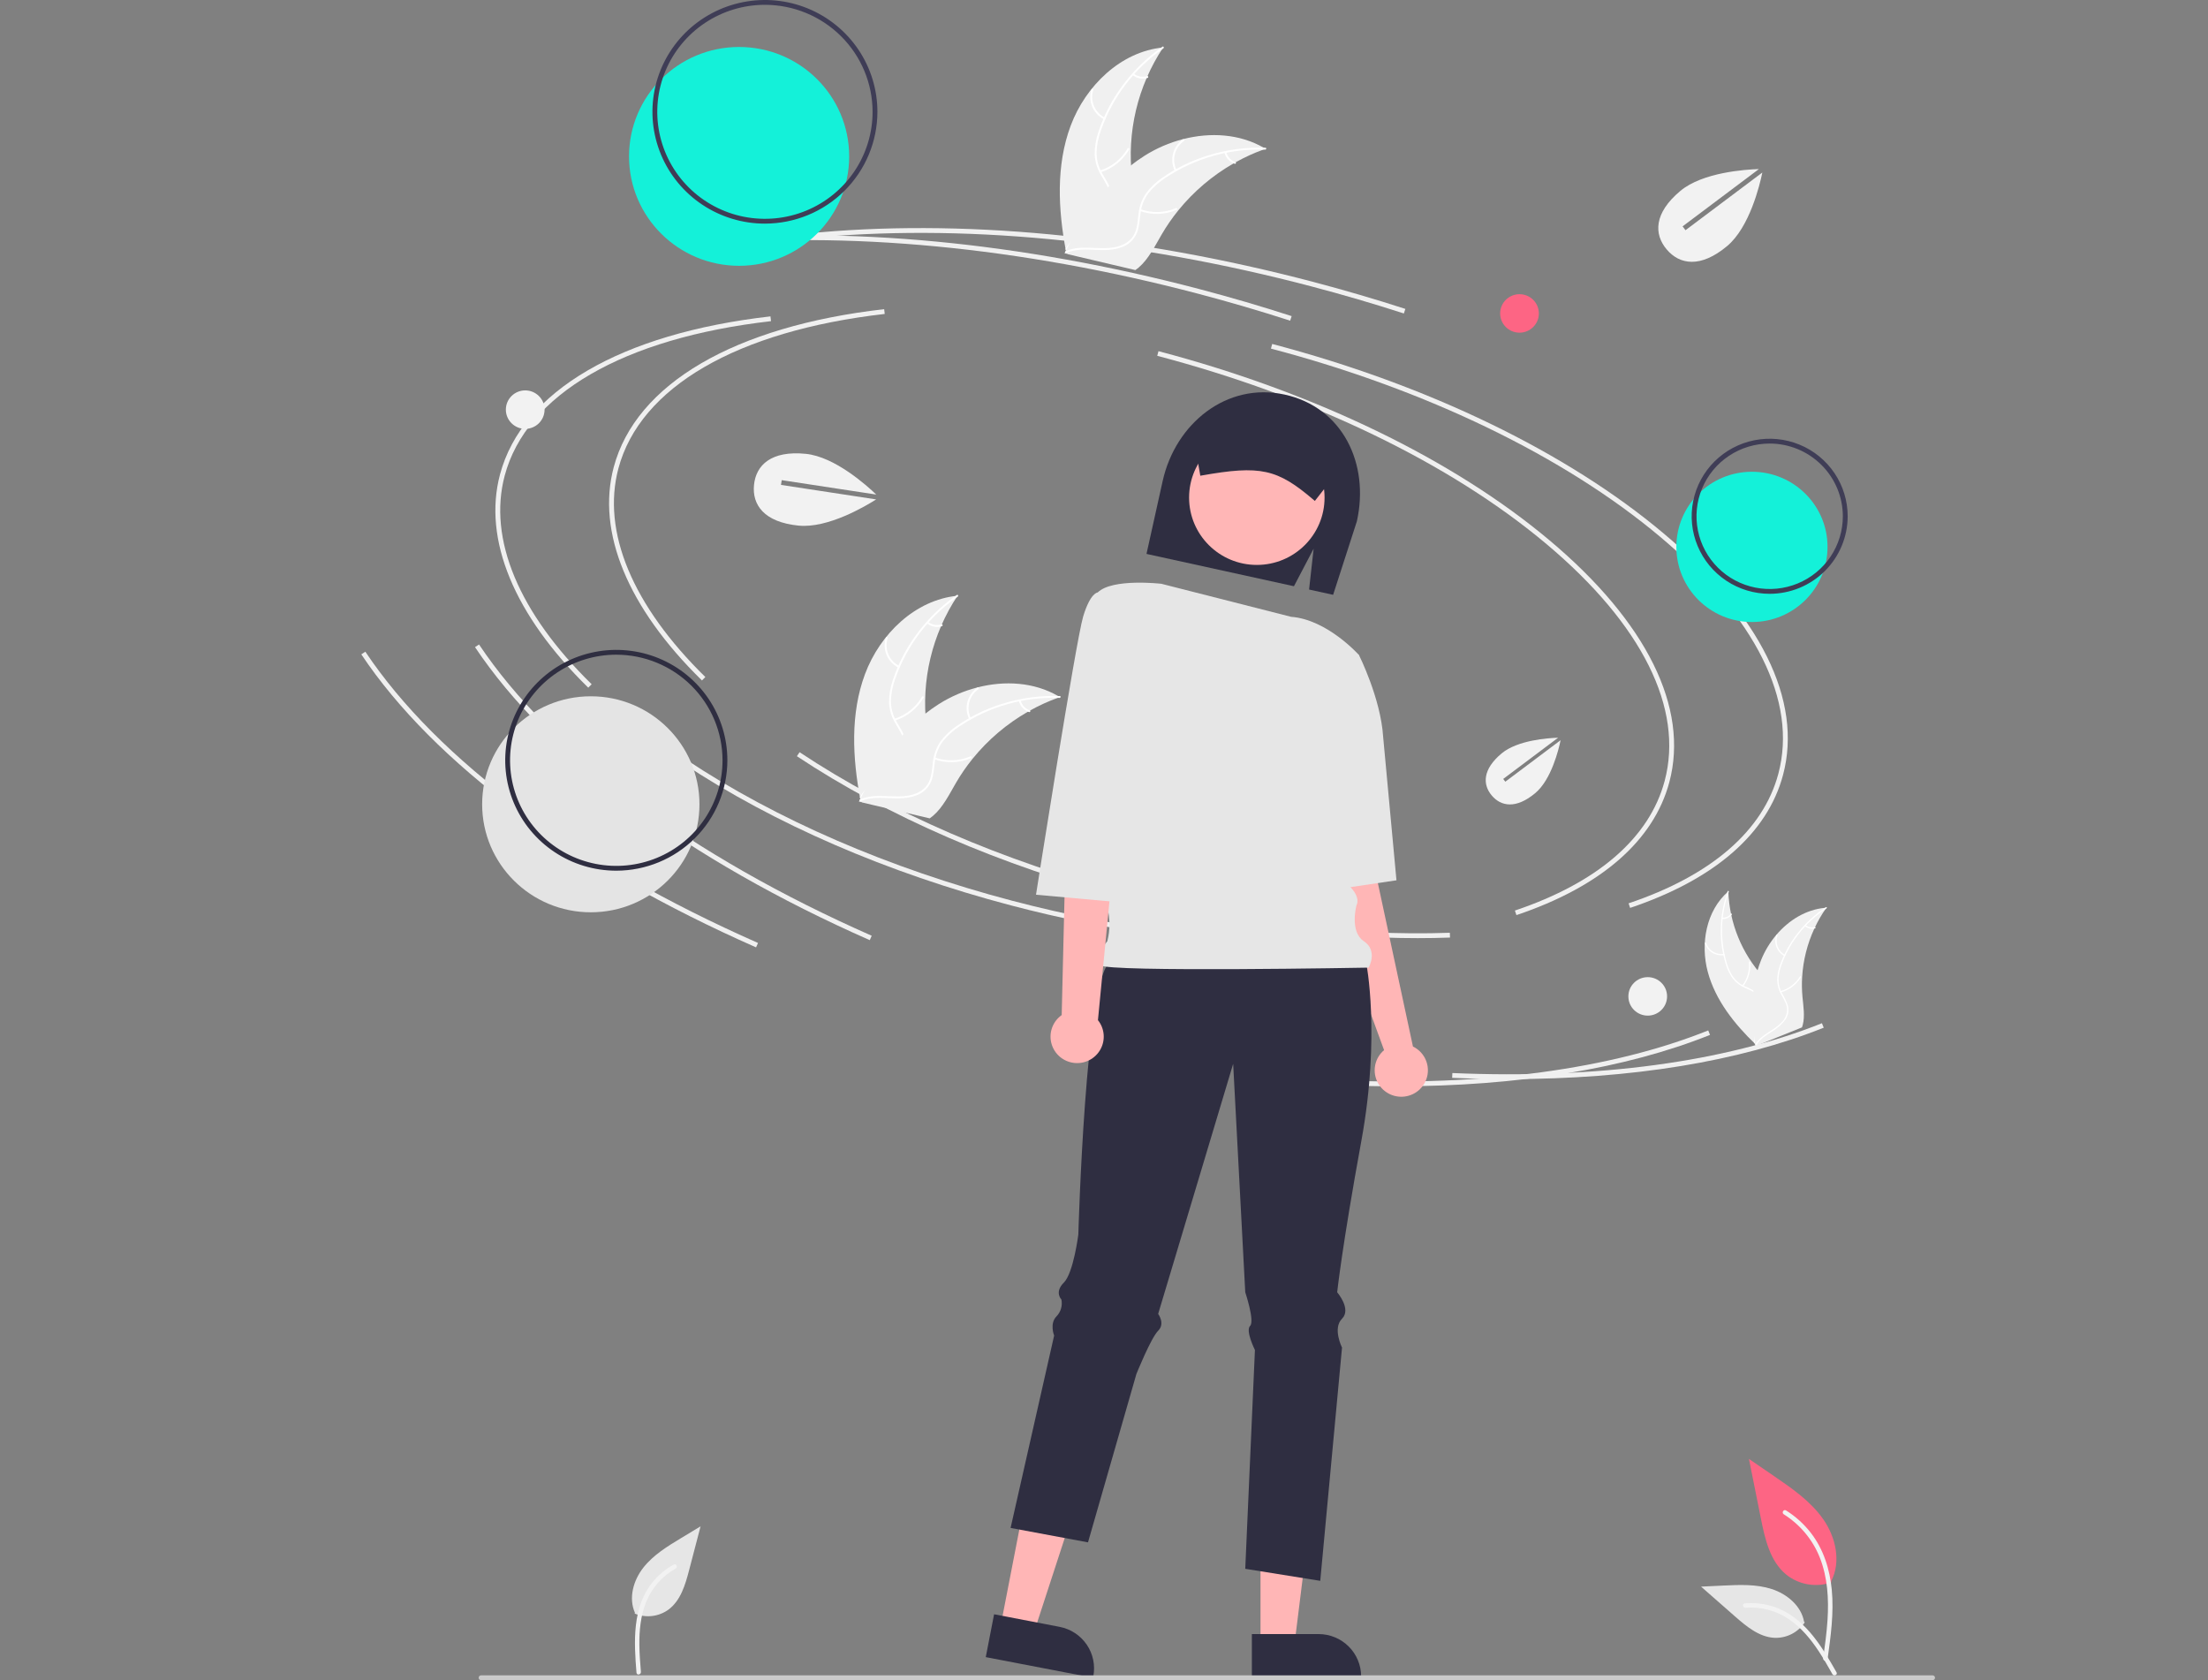 <svg width="276" height="210" viewBox="0 0 276 210" fill="none" xmlns="http://www.w3.org/2000/svg">
<rect x="0" y="0" width="276" height="210" fill="#808080" stroke="none"/>
<g clip-path="url(#clip0_3076:1291)">
<path d="M87.744 85.049C78.471 75.975 74.554 66.509 76.715 58.395C79.489 47.982 91.811 40.782 110.521 38.642L110.59 39.239C92.14 41.349 80.007 48.388 77.3 58.549C75.197 66.445 79.056 75.705 88.168 84.62L87.744 85.049Z" fill="#F0F0F0"/>
<path d="M177.216 117.257C165.642 117.257 153.065 115.547 140.573 112.26C125.124 108.195 110.96 102.059 99.611 94.516L99.947 94.017C111.241 101.523 125.343 107.631 140.728 111.679C154.63 115.337 168.637 117.032 181.229 116.585L181.251 117.185C179.921 117.233 178.576 117.257 177.216 117.257Z" fill="#F0F0F0"/>
<path d="M203.767 113.476L203.573 112.907C213.924 109.428 220.399 103.825 222.296 96.702C224.708 87.647 219.468 77.138 207.542 67.113C195.555 57.037 178.269 48.677 158.868 43.572L159.023 42.991C178.509 48.118 195.878 56.522 207.932 66.654C220.047 76.838 225.356 87.563 222.881 96.856C220.929 104.183 214.32 109.93 203.767 113.476Z" fill="#F0F0F0"/>
<path d="M108.72 117.508C85.979 107.483 68.455 94.477 59.377 80.885L59.88 80.553C68.896 94.05 86.328 106.979 108.965 116.958L108.72 117.508Z" fill="#F0F0F0"/>
<path d="M188.678 134.875C186.332 134.875 183.946 134.823 181.52 134.719L181.546 134.118C199.65 134.897 215.622 132.744 227.741 127.89L227.967 128.448C217.396 132.682 203.922 134.875 188.678 134.875Z" fill="#F0F0F0"/>
<path d="M175.483 39.181C171.724 37.964 167.858 36.832 163.992 35.815C141.743 29.96 119.872 27.882 100.743 29.805L100.682 29.206C119.882 27.277 141.828 29.361 164.146 35.233C168.023 36.254 171.901 37.389 175.67 38.609L175.483 39.181Z" fill="#F0F0F0"/>
<path d="M73.531 85.95C64.258 76.877 60.341 67.411 62.502 59.297C65.276 48.883 77.598 41.684 96.308 39.543L96.377 40.141C77.927 42.251 65.794 49.289 63.087 59.45C60.984 67.347 64.844 76.606 73.956 85.522L73.531 85.95Z" fill="#F0F0F0"/>
<path d="M163.003 118.158C151.429 118.158 138.852 116.449 126.36 113.162C110.912 109.097 96.747 102.961 85.398 95.418L85.734 94.918C97.028 102.425 111.13 108.533 126.515 112.58C140.418 116.239 154.425 117.934 167.016 117.487L167.038 118.087C165.709 118.135 164.363 118.158 163.003 118.158Z" fill="#F0F0F0"/>
<path d="M189.554 114.378L189.361 113.809C199.712 110.33 206.186 104.727 208.083 97.603C210.495 88.548 205.255 78.04 193.329 68.015C181.342 57.939 164.056 49.578 144.656 44.474L144.81 43.892C164.296 49.02 181.666 57.423 193.719 67.556C205.834 77.74 211.143 88.465 208.668 97.757C206.716 105.085 200.107 110.832 189.554 114.378Z" fill="#F0F0F0"/>
<path d="M94.507 118.409C71.766 108.385 54.242 95.379 45.164 81.787L45.667 81.454C54.683 94.952 72.115 107.881 94.753 117.86L94.507 118.409Z" fill="#F0F0F0"/>
<path d="M174.465 135.777C172.119 135.777 169.733 135.725 167.308 135.621L167.334 135.02C185.437 135.799 201.409 133.646 213.528 128.792L213.754 129.35C203.183 133.583 189.709 135.777 174.465 135.777Z" fill="#F0F0F0"/>
<path d="M161.27 40.082C157.511 38.866 153.645 37.733 149.779 36.716C127.53 30.862 105.659 28.783 86.53 30.706L86.469 30.108C105.67 28.179 127.615 30.262 149.933 36.135C153.811 37.155 157.688 38.291 161.457 39.511L161.27 40.082Z" fill="#F0F0F0"/>
<path d="M165.031 94.192L170.172 93.59L171.986 109.22L176.619 130.803C177.263 131.115 177.789 131.625 178.117 132.258C178.446 132.891 178.561 133.613 178.444 134.315C178.326 135.018 177.984 135.664 177.468 136.158C176.951 136.652 176.288 136.967 175.577 137.055C174.866 137.144 174.145 137.002 173.521 136.651C172.898 136.3 172.405 135.758 172.117 135.106C171.828 134.454 171.759 133.726 171.92 133.032C172.081 132.338 172.464 131.714 173.01 131.254L168.357 118.537L165.031 94.192Z" fill="#FFB6B6"/>
<path d="M157.563 205.615H161.798L163.814 189.377H157.562L157.563 205.615Z" fill="#FFB6B6"/>
<path d="M156.483 209.695H170.14V209.523C170.14 208.122 169.58 206.778 168.583 205.788C167.586 204.797 166.234 204.24 164.824 204.24H156.483V209.695Z" fill="#2F2E41"/>
<path d="M125.058 203.319L129.216 204.117L134.293 188.554L128.154 187.376L125.058 203.319Z" fill="#FFB6B6"/>
<path d="M123.22 207.122L136.629 209.696L136.662 209.527C136.929 208.151 136.636 206.726 135.846 205.566C135.056 204.405 133.835 203.604 132.451 203.338L124.261 201.766L123.22 207.122Z" fill="#2F2E41"/>
<path d="M164.204 68.579L161.743 73.272L143.312 69.232L145.331 60.133C146.929 52.931 153.336 47.73 160.582 49.318C167.828 50.907 171.209 57.946 169.611 65.148L166.641 74.345L163.635 73.686L164.204 68.579Z" fill="#2F2E41"/>
<path d="M170.777 120.341C170.777 120.341 172.591 129.358 170.172 142.583C167.753 155.808 167.148 161.518 167.148 161.518C167.148 161.518 168.962 163.622 167.753 164.825C166.543 166.027 167.753 168.431 167.753 168.431L165.031 197.586L155.657 196.083L156.866 168.732C156.866 168.732 155.657 166.327 156.261 165.726C156.866 165.125 155.657 161.518 155.657 161.518L154.145 132.965L144.77 164.223C144.77 164.223 145.677 165.426 144.77 166.327C143.863 167.229 142.048 171.738 142.048 171.738L136 192.777L126.324 190.974L131.767 166.928C131.767 166.928 131.162 165.426 132.069 164.524C132.334 164.248 132.527 163.913 132.632 163.546C132.738 163.18 132.752 162.793 132.674 162.42C132.674 162.42 131.767 161.518 132.976 160.316C134.186 159.114 134.791 154.305 134.791 154.305C134.791 154.305 135.698 122.144 138.722 120.341C141.746 118.538 170.777 120.341 170.777 120.341Z" fill="#2F2E41"/>
<path d="M157.103 70.609C161.779 70.609 165.57 66.841 165.57 62.193C165.57 57.545 161.779 53.777 157.103 53.777C152.427 53.777 148.636 57.545 148.636 62.193C148.636 66.841 152.427 70.609 157.103 70.609Z" fill="#FFB6B6"/>
<path d="M145.17 72.966C145.17 72.966 139.024 72.25 137.21 74.054L139.024 110.422C139.024 110.422 137.815 111.324 138.419 113.428C138.771 114.809 138.771 116.255 138.419 117.636C138.419 117.636 136.605 119.74 137.512 120.641C138.419 121.543 171.079 120.942 171.079 120.942C171.079 120.942 172.288 118.838 170.474 117.636C168.66 116.433 169.567 113.127 169.567 113.127C169.567 113.127 170.172 112.225 168.66 110.723C167.148 109.22 165.938 96.897 165.938 96.897L169.869 81.868C169.869 81.868 165.912 77.429 161.389 77.094L145.17 72.966Z" fill="#E6E6E6"/>
<path d="M165.184 82.075L169.869 81.868C169.869 81.868 172.59 87.278 172.893 92.087L174.558 110.027L163.821 111.624L165.184 82.075Z" fill="#E6E6E6"/>
<path d="M164.357 62.611L167.502 58.588C167.688 57.742 167.528 56.856 167.059 56.126C166.59 55.395 165.849 54.879 164.998 54.69L153.116 52.085C152.264 51.901 151.373 52.059 150.638 52.526C149.903 52.992 149.384 53.729 149.194 54.575L149.187 54.605L150.038 59.462L150.187 59.435C157.561 58.128 159.662 58.588 164.237 62.509L164.357 62.611Z" fill="#2F2E41"/>
<path d="M132.712 126.875L133.279 103.209L133.883 86.377L141.141 87.279L137.243 127.508C137.653 128.019 137.901 128.64 137.956 129.292C138.011 129.943 137.87 130.597 137.552 131.169C137.233 131.741 136.751 132.206 136.166 132.506C135.582 132.806 134.921 132.927 134.267 132.853C133.613 132.779 132.996 132.515 132.494 132.093C131.991 131.67 131.626 131.11 131.445 130.481C131.263 129.853 131.273 129.185 131.473 128.562C131.673 127.939 132.054 127.389 132.569 126.982C132.616 126.945 132.663 126.909 132.712 126.875V126.875Z" fill="#FFB6B6"/>
<path d="M142.504 74.561L137.21 74.053C137.21 74.053 136.303 74.053 135.395 77.059C134.488 80.065 129.501 111.831 129.501 111.831L140.536 112.826L142.504 74.561Z" fill="#E6E6E6"/>
<path d="M92.388 33.222C99.987 33.222 106.147 27.1 106.147 19.547C106.147 11.995 99.987 5.872 92.388 5.872C84.79 5.872 78.63 11.995 78.63 19.547C78.63 27.1 84.79 33.222 92.388 33.222Z" fill="#14F1D9"/>
<path d="M95.616 27.951C92.835 27.951 90.116 27.132 87.804 25.596C85.491 24.06 83.689 21.878 82.625 19.324C81.561 16.77 81.282 13.96 81.825 11.249C82.367 8.538 83.707 6.048 85.673 4.093C87.639 2.139 90.145 0.808 92.873 0.269C95.6 -0.271 98.427 0.006 100.997 1.064C103.566 2.122 105.762 3.913 107.307 6.211C108.852 8.509 109.677 11.212 109.677 13.976C109.673 17.681 108.19 21.233 105.554 23.853C102.918 26.473 99.344 27.947 95.616 27.951V27.951ZM95.616 0.601C92.954 0.601 90.353 1.386 88.14 2.855C85.927 4.325 84.202 6.414 83.184 8.857C82.165 11.301 81.899 13.991 82.418 16.585C82.937 19.179 84.219 21.562 86.101 23.433C87.983 25.303 90.38 26.577 92.99 27.093C95.601 27.609 98.306 27.344 100.765 26.332C103.224 25.32 105.326 23.606 106.804 21.406C108.283 19.207 109.072 16.621 109.072 13.976C109.068 10.43 107.649 7.03 105.126 4.523C102.604 2.016 99.183 0.605 95.616 0.601Z" fill="#3F3D56"/>
<path d="M218.993 77.745C224.211 77.745 228.441 73.541 228.441 68.354C228.441 63.168 224.211 58.964 218.993 58.964C213.775 58.964 209.545 63.168 209.545 68.354C209.545 73.541 213.775 77.745 218.993 77.745Z" fill="#14F1D9"/>
<path d="M221.209 74.22C219.281 74.22 217.396 73.652 215.792 72.587C214.189 71.522 212.939 70.008 212.201 68.237C211.463 66.466 211.27 64.518 211.646 62.638C212.022 60.758 212.951 59.031 214.315 57.676C215.678 56.32 217.416 55.397 219.307 55.023C221.199 54.649 223.159 54.841 224.941 55.575C226.722 56.308 228.245 57.55 229.317 59.144C230.388 60.738 230.96 62.612 230.96 64.528C230.957 67.098 229.929 69.561 228.101 71.378C226.273 73.195 223.794 74.217 221.209 74.22ZM221.209 55.438C219.4 55.438 217.632 55.971 216.128 56.97C214.624 57.969 213.452 59.389 212.76 61.05C212.067 62.711 211.886 64.539 212.239 66.302C212.592 68.065 213.463 69.685 214.742 70.956C216.021 72.228 217.651 73.093 219.425 73.444C221.199 73.795 223.038 73.615 224.709 72.927C226.381 72.239 227.809 71.074 228.814 69.579C229.819 68.084 230.355 66.326 230.355 64.528C230.353 62.118 229.388 59.808 227.673 58.104C225.959 56.4 223.634 55.441 221.209 55.438V55.438Z" fill="#3F3D56"/>
<path d="M241.574 210H60.133C60.053 210 59.976 209.968 59.919 209.912C59.863 209.856 59.831 209.779 59.831 209.699C59.831 209.62 59.863 209.543 59.919 209.487C59.976 209.431 60.053 209.399 60.133 209.399H241.574C241.654 209.399 241.731 209.431 241.788 209.487C241.845 209.543 241.876 209.62 241.876 209.699C241.876 209.779 241.845 209.856 241.788 209.912C241.731 209.968 241.654 210 241.574 210Z" fill="#CACACA"/>
<path d="M228.932 197.775C227.978 198.109 226.954 198.192 225.958 198.018C224.962 197.843 224.028 197.417 223.245 196.779C221.254 195.118 220.629 192.38 220.121 189.845L218.618 182.348L221.765 184.501C224.027 186.05 226.341 187.648 227.908 189.891C229.475 192.134 230.159 195.197 228.9 197.624" fill="#FD6584"/>
<path d="M228.446 207.374C228.843 204.506 229.25 201.601 228.972 198.703C228.725 196.128 227.935 193.614 226.326 191.553C225.472 190.46 224.433 189.525 223.256 188.787C222.949 188.595 222.666 189.078 222.972 189.27C225.009 190.55 226.585 192.44 227.472 194.667C228.452 197.144 228.609 199.844 228.44 202.475C228.338 204.066 228.121 205.647 227.903 207.226C227.886 207.297 227.897 207.372 227.933 207.436C227.97 207.5 228.029 207.548 228.1 207.57C228.172 207.589 228.248 207.579 228.313 207.543C228.378 207.506 228.426 207.446 228.446 207.374L228.446 207.374Z" fill="#F2F2F2"/>
<path d="M225.596 202.773C225.186 203.391 224.624 203.894 223.962 204.233C223.301 204.573 222.562 204.737 221.818 204.71C219.906 204.62 218.312 203.294 216.877 202.035L212.633 198.31L215.442 198.176C217.462 198.08 219.534 197.99 221.46 198.61C223.385 199.229 225.158 200.719 225.51 202.697" fill="#E6E6E6"/>
<path d="M229.566 209.023C227.661 205.67 225.448 201.943 221.496 200.752C220.398 200.422 219.246 200.304 218.102 200.404C217.742 200.434 217.832 200.987 218.193 200.956C220.109 200.798 222.022 201.301 223.61 202.38C225.137 203.413 226.326 204.85 227.332 206.373C227.949 207.305 228.501 208.279 229.053 209.251C229.228 209.561 229.744 209.337 229.566 209.023Z" fill="#F2F2F2"/>
<path d="M79.335 201.679C80.022 201.964 80.771 202.068 81.51 201.982C82.25 201.895 82.954 201.621 83.556 201.186C85.091 200.048 85.666 198.063 86.148 196.222L87.571 190.775L85.167 192.226C83.439 193.269 81.67 194.346 80.422 195.93C79.174 197.513 78.543 199.732 79.365 201.57" fill="#E6E6E6"/>
<path d="M79.56 209.067C79.253 205.228 78.991 200.909 81.596 197.725C82.322 196.841 83.21 196.102 84.215 195.55C84.53 195.374 84.767 195.883 84.45 196.058C82.772 196.992 81.469 198.472 80.761 200.249C80.076 201.955 79.898 203.807 79.921 205.629C79.934 206.744 80.024 207.859 80.113 208.971C80.142 209.326 79.588 209.426 79.56 209.067Z" fill="#F2F2F2"/>
<path d="M73.851 114.026C81.352 114.026 87.433 107.982 87.433 100.527C87.433 93.071 81.352 87.028 73.851 87.028C66.35 87.028 60.269 93.071 60.269 100.527C60.269 107.982 66.35 114.026 73.851 114.026Z" fill="#E4E4E4"/>
<path d="M77.037 108.827C74.291 108.827 71.606 108.018 69.323 106.501C67.04 104.985 65.26 102.83 64.21 100.308C63.159 97.787 62.884 95.012 63.419 92.335C63.955 89.658 65.278 87.199 67.219 85.269C69.161 83.34 71.635 82.025 74.328 81.493C77.022 80.96 79.813 81.234 82.35 82.278C84.887 83.323 87.055 85.091 88.581 87.361C90.107 89.63 90.921 92.298 90.921 95.028C90.917 98.686 89.453 102.194 86.85 104.781C84.247 107.368 80.718 108.823 77.037 108.827V108.827ZM77.037 81.829C74.41 81.829 71.843 82.603 69.659 84.053C67.475 85.503 65.773 87.565 64.768 89.977C63.763 92.388 63.5 95.042 64.013 97.602C64.525 100.163 65.79 102.514 67.647 104.36C69.504 106.206 71.87 107.463 74.446 107.972C77.022 108.482 79.692 108.22 82.119 107.221C84.545 106.222 86.619 104.531 88.078 102.36C89.537 100.19 90.316 97.638 90.316 95.028C90.312 91.528 88.912 88.173 86.422 85.699C83.933 83.225 80.557 81.833 77.037 81.829V81.829Z" fill="#2F2E41"/>
<path d="M65.652 53.603C66.988 53.603 68.071 52.527 68.071 51.199C68.071 49.871 66.988 48.794 65.652 48.794C64.316 48.794 63.232 49.871 63.232 51.199C63.232 52.527 64.316 53.603 65.652 53.603Z" fill="#F2F2F2"/>
<path d="M189.939 41.581C191.275 41.581 192.358 40.504 192.358 39.176C192.358 37.848 191.275 36.772 189.939 36.772C188.603 36.772 187.519 37.848 187.519 39.176C187.519 40.504 188.603 41.581 189.939 41.581Z" fill="#FD6584"/>
<path d="M205.966 126.941C207.302 126.941 208.385 125.865 208.385 124.537C208.385 123.209 207.302 122.132 205.966 122.132C204.63 122.132 203.547 123.209 203.547 124.537C203.547 125.865 204.63 126.941 205.966 126.941Z" fill="#F2F2F2"/>
<path d="M97.624 60.607L97.716 60.013L109.531 61.814C108.327 60.659 104.34 57.086 100.723 56.724C96.403 56.291 94.502 58.129 94.251 60.606C94 63.084 95.493 65.262 99.814 65.695C103.476 66.062 108.173 63.278 109.519 62.421L97.624 60.607Z" fill="#F2F2F2"/>
<path d="M210.688 28.772L210.324 28.293L219.863 21.132C218.19 21.184 212.833 21.533 210.05 23.857C206.725 26.632 206.725 29.268 208.336 31.175C209.947 33.082 212.559 33.537 215.884 30.761C218.703 28.408 219.971 23.121 220.292 21.564L210.688 28.772Z" fill="#F2F2F2"/>
<path d="M188.165 97.703L187.903 97.358L194.765 92.206C193.562 92.244 189.708 92.495 187.705 94.166C185.313 96.163 185.313 98.06 186.472 99.431C187.631 100.803 189.511 101.131 191.903 99.134C193.931 97.441 194.843 93.637 195.074 92.517L188.165 97.703Z" fill="#F2F2F2"/>
<path d="M133.837 15.705C135.696 10.736 140.089 6.443 145.398 5.932C142.207 10.746 140.831 16.527 141.514 22.252C141.786 24.459 142.319 26.885 141.122 28.764C140.378 29.932 139.065 30.652 137.712 30.977C136.359 31.301 134.949 31.276 133.558 31.249L133.246 31.402C132.267 26.191 131.978 20.674 133.837 15.705Z" fill="#F0F0F0"/>
<path d="M145.424 6.04C141.805 8.553 139.074 12.136 137.62 16.279C137.292 17.166 137.105 18.098 137.068 19.042C137.062 19.963 137.305 20.869 137.77 21.665C138.189 22.416 138.705 23.136 138.932 23.976C139.043 24.407 139.06 24.856 138.983 25.295C138.906 25.733 138.737 26.151 138.486 26.519C137.886 27.454 136.984 28.119 136.079 28.739C135.073 29.427 134.018 30.127 133.403 31.208C133.329 31.339 133.129 31.216 133.203 31.085C134.273 29.204 136.519 28.521 137.892 26.923C138.533 26.178 138.952 25.236 138.754 24.243C138.581 23.375 138.049 22.632 137.619 21.875C137.153 21.105 136.885 20.233 136.837 19.336C136.825 18.393 136.975 17.455 137.28 16.562C137.934 14.541 138.904 12.634 140.154 10.913C141.57 8.94 143.315 7.222 145.313 5.834C145.437 5.748 145.547 5.955 145.424 6.04V6.04Z" fill="white"/>
<path d="M138.01 14.918C137.343 14.581 136.819 14.02 136.531 13.334C136.242 12.649 136.209 11.884 136.435 11.176C136.482 11.033 136.708 11.098 136.661 11.241C136.449 11.9 136.48 12.612 136.75 13.25C137.02 13.888 137.51 14.409 138.133 14.719C138.268 14.786 138.144 14.985 138.01 14.918Z" fill="white"/>
<path d="M137.507 21.312C138.964 20.855 140.194 19.868 140.952 18.549C141.027 18.418 141.227 18.541 141.152 18.672C140.361 20.043 139.079 21.067 137.562 21.539C137.417 21.584 137.363 21.357 137.507 21.312V21.312Z" fill="white"/>
<path d="M141.731 9.205C141.961 9.389 142.234 9.513 142.525 9.566C142.815 9.619 143.115 9.599 143.396 9.509C143.54 9.462 143.593 9.69 143.45 9.736C143.139 9.835 142.809 9.856 142.488 9.798C142.166 9.74 141.864 9.605 141.608 9.404C141.582 9.387 141.564 9.361 141.557 9.331C141.549 9.301 141.554 9.27 141.569 9.243C141.586 9.217 141.612 9.198 141.642 9.191C141.672 9.184 141.704 9.189 141.731 9.205V9.205Z" fill="white"/>
<path d="M158.195 18.598C158.106 18.63 158.017 18.661 157.927 18.695C156.732 19.128 155.574 19.657 154.464 20.276C154.378 20.322 154.291 20.371 154.206 20.42C151.549 21.94 149.199 23.937 147.276 26.31C146.512 27.255 145.821 28.256 145.209 29.305C144.364 30.754 143.565 32.392 142.325 33.448C142.196 33.559 142.061 33.663 141.92 33.758L133.458 31.768C133.441 31.754 133.423 31.741 133.406 31.727L133.065 31.663C133.093 31.607 133.123 31.549 133.15 31.493C133.166 31.46 133.184 31.428 133.2 31.395C133.211 31.373 133.223 31.352 133.232 31.332C133.235 31.324 133.239 31.317 133.242 31.312C133.251 31.292 133.262 31.274 133.27 31.256C133.437 30.932 133.606 30.609 133.778 30.287C133.778 30.285 133.778 30.285 133.781 30.283C135.067 27.815 136.643 25.507 138.476 23.407C138.532 23.346 138.587 23.282 138.647 23.221C139.484 22.297 140.396 21.444 141.373 20.668C141.909 20.245 142.467 19.849 143.044 19.483C144.536 18.537 146.168 17.831 147.881 17.39C151.295 16.511 154.954 16.727 157.966 18.463C158.043 18.507 158.118 18.552 158.195 18.598Z" fill="#F0F0F0"/>
<path d="M158.151 18.7C153.739 18.541 149.388 19.767 145.718 22.206C144.918 22.716 144.204 23.349 143.603 24.081C143.041 24.813 142.685 25.681 142.574 26.595C142.454 27.446 142.43 28.329 142.103 29.136C141.93 29.546 141.671 29.915 141.344 30.219C141.017 30.523 140.629 30.755 140.206 30.9C139.16 31.287 138.037 31.278 136.939 31.232C135.719 31.18 134.454 31.106 133.308 31.602C133.169 31.662 133.083 31.444 133.222 31.384C135.216 30.522 137.422 31.321 139.487 30.867C140.451 30.655 141.356 30.154 141.799 29.242C142.186 28.446 142.212 27.534 142.327 26.672C142.422 25.779 142.735 24.922 143.24 24.177C143.802 23.417 144.49 22.758 145.274 22.227C147.021 21.005 148.95 20.063 150.991 19.437C153.317 18.709 155.751 18.381 158.187 18.469C158.338 18.475 158.3 18.706 158.151 18.7L158.151 18.7Z" fill="white"/>
<path d="M146.853 21.351C146.525 20.684 146.447 19.922 146.631 19.202C146.816 18.482 147.253 17.851 147.863 17.422C147.986 17.335 148.128 17.522 148.004 17.609C147.435 18.008 147.029 18.596 146.858 19.266C146.687 19.937 146.763 20.646 147.072 21.266C147.139 21.401 146.92 21.485 146.853 21.351V21.351Z" fill="white"/>
<path d="M142.578 26.156C144.019 26.663 145.599 26.611 147.003 26.012C147.142 25.952 147.227 26.17 147.089 26.229C145.626 26.85 143.982 26.901 142.484 26.37C142.342 26.32 142.437 26.106 142.578 26.156Z" fill="white"/>
<path d="M153.285 19.017C153.357 19.302 153.5 19.564 153.7 19.78C153.9 19.996 154.151 20.16 154.43 20.256C154.573 20.305 154.478 20.518 154.336 20.47C154.028 20.362 153.751 20.181 153.53 19.943C153.308 19.705 153.149 19.416 153.066 19.102C153.056 19.073 153.057 19.041 153.069 19.013C153.081 18.985 153.104 18.963 153.132 18.951C153.161 18.94 153.194 18.94 153.222 18.953C153.251 18.965 153.273 18.988 153.285 19.017H153.285Z" fill="white"/>
<path d="M108.133 84.234C109.992 79.265 114.385 74.972 119.694 74.461C116.503 79.275 115.127 85.055 115.81 90.78C116.082 92.987 116.615 95.414 115.418 97.292C114.674 98.461 113.361 99.18 112.008 99.505C110.655 99.83 109.245 99.805 107.854 99.778L107.542 99.931C106.563 94.719 106.273 89.203 108.133 84.234Z" fill="#F0F0F0"/>
<path d="M119.72 74.569C116.101 77.082 113.37 80.665 111.916 84.808C111.587 85.695 111.401 86.627 111.364 87.571C111.358 88.492 111.601 89.397 112.066 90.194C112.485 90.945 113.001 91.665 113.228 92.504C113.339 92.936 113.356 93.385 113.279 93.824C113.202 94.262 113.033 94.679 112.782 95.048C112.182 95.983 111.28 96.648 110.374 97.268C109.369 97.956 108.314 98.655 107.699 99.736C107.625 99.867 107.425 99.745 107.499 99.614C108.569 97.733 110.815 97.05 112.188 95.452C112.829 94.706 113.248 93.764 113.05 92.772C112.877 91.903 112.345 91.16 111.915 90.403C111.449 89.633 111.181 88.762 111.133 87.865C111.121 86.921 111.271 85.984 111.576 85.091C112.23 83.069 113.2 81.163 114.45 79.441C115.866 77.469 117.611 75.751 119.609 74.363C119.733 74.277 119.843 74.484 119.72 74.569V74.569Z" fill="white"/>
<path d="M112.306 83.447C111.639 83.11 111.115 82.548 110.827 81.863C110.538 81.177 110.505 80.412 110.731 79.704C110.778 79.561 111.004 79.626 110.957 79.769C110.745 80.428 110.776 81.141 111.046 81.779C111.316 82.417 111.806 82.938 112.429 83.248C112.564 83.315 112.44 83.514 112.306 83.447Z" fill="white"/>
<path d="M111.803 89.841C113.26 89.383 114.49 88.397 115.248 87.078C115.323 86.947 115.523 87.07 115.448 87.2C114.657 88.571 113.375 89.595 111.858 90.068C111.713 90.113 111.659 89.885 111.803 89.841Z" fill="white"/>
<path d="M116.027 77.734C116.257 77.918 116.53 78.041 116.821 78.094C117.111 78.148 117.411 78.128 117.692 78.038C117.836 77.991 117.889 78.219 117.746 78.265C117.435 78.363 117.105 78.385 116.783 78.327C116.462 78.269 116.16 78.133 115.904 77.933C115.878 77.916 115.86 77.89 115.852 77.86C115.845 77.83 115.85 77.799 115.865 77.772C115.882 77.746 115.908 77.727 115.938 77.72C115.968 77.713 116 77.718 116.027 77.734Z" fill="white"/>
<path d="M132.491 87.127C132.402 87.158 132.313 87.19 132.223 87.224C131.028 87.656 129.869 88.185 128.76 88.804C128.673 88.851 128.586 88.899 128.501 88.948C125.845 90.469 123.495 92.466 121.572 94.839C120.807 95.784 120.116 96.785 119.505 97.834C118.66 99.283 117.861 100.921 116.62 101.977C116.492 102.088 116.357 102.192 116.216 102.287L107.754 100.297C107.737 100.282 107.719 100.27 107.702 100.256L107.361 100.192C107.388 100.136 107.418 100.078 107.446 100.022C107.462 99.989 107.48 99.957 107.496 99.924C107.507 99.902 107.519 99.881 107.527 99.86C107.531 99.853 107.535 99.846 107.538 99.841C107.547 99.82 107.557 99.803 107.566 99.784C107.733 99.461 107.902 99.138 108.074 98.816C108.074 98.814 108.074 98.814 108.077 98.812C109.363 96.344 110.939 94.036 112.772 91.936C112.827 91.874 112.883 91.81 112.943 91.749C113.78 90.826 114.692 89.972 115.669 89.197C116.205 88.774 116.763 88.378 117.34 88.011C118.832 87.066 120.464 86.36 122.176 85.919C125.591 85.04 129.25 85.256 132.262 86.992C132.339 87.036 132.414 87.08 132.491 87.127Z" fill="#F0F0F0"/>
<path d="M132.446 87.229C128.034 87.07 123.684 88.296 120.013 90.734C119.214 91.245 118.5 91.878 117.899 92.61C117.336 93.342 116.981 94.21 116.87 95.124C116.75 95.974 116.725 96.858 116.399 97.664C116.226 98.075 115.967 98.444 115.64 98.748C115.313 99.052 114.925 99.284 114.502 99.428C113.456 99.816 112.333 99.807 111.235 99.76C110.015 99.708 108.749 99.635 107.603 100.13C107.465 100.19 107.379 99.973 107.518 99.913C109.511 99.051 111.718 99.849 113.783 99.396C114.746 99.184 115.651 98.682 116.095 97.771C116.482 96.974 116.508 96.063 116.623 95.201C116.718 94.308 117.031 93.451 117.536 92.706C118.098 91.946 118.786 91.287 119.57 90.756C121.317 89.534 123.246 88.592 125.287 87.966C127.613 87.237 130.046 86.91 132.483 86.998C132.634 87.003 132.596 87.234 132.446 87.229L132.446 87.229Z" fill="white"/>
<path d="M121.149 89.88C120.821 89.212 120.742 88.451 120.927 87.731C121.112 87.011 121.549 86.38 122.159 85.95C122.282 85.864 122.423 86.051 122.3 86.137C121.731 86.536 121.324 87.124 121.154 87.795C120.983 88.466 121.059 89.175 121.368 89.795C121.435 89.93 121.215 90.014 121.149 89.88V89.88Z" fill="white"/>
<path d="M116.874 94.685C118.315 95.192 119.895 95.14 121.299 94.54C121.438 94.481 121.523 94.699 121.384 94.758C119.922 95.379 118.278 95.43 116.78 94.899C116.637 94.848 116.732 94.634 116.874 94.685V94.685Z" fill="white"/>
<path d="M127.581 87.546C127.653 87.83 127.796 88.093 127.996 88.309C128.196 88.525 128.447 88.689 128.726 88.785C128.869 88.833 128.774 89.047 128.632 88.999C128.324 88.891 128.047 88.71 127.826 88.472C127.604 88.233 127.445 87.945 127.362 87.631C127.351 87.602 127.352 87.57 127.365 87.542C127.377 87.514 127.4 87.492 127.428 87.48C127.457 87.468 127.49 87.469 127.518 87.481C127.547 87.494 127.569 87.517 127.581 87.546H127.581Z" fill="white"/>
<path d="M213.473 121.478C212.524 117.952 213.268 113.802 216.043 111.412C216.182 115.379 217.728 119.169 220.407 122.111C221.445 123.243 222.717 124.393 222.799 125.922C222.804 126.885 222.436 127.814 221.772 128.515C221.111 129.207 220.364 129.811 219.549 130.314L219.436 130.523C216.796 127.986 214.422 125.004 213.473 121.478Z" fill="#F0F0F0"/>
<path d="M216.101 111.463C215.077 114.307 214.981 117.4 215.827 120.302C215.998 120.93 216.267 121.527 216.625 122.071C216.991 122.591 217.49 123.003 218.07 123.266C218.629 123.48 219.159 123.761 219.649 124.102C219.884 124.3 220.074 124.546 220.207 124.823C220.34 125.099 220.412 125.4 220.419 125.707C220.415 126.463 220.258 127.211 219.958 127.907C219.67 128.691 219.358 129.501 219.446 130.352C219.457 130.455 219.295 130.465 219.285 130.363C219.131 128.883 220.117 127.61 220.248 126.169C220.297 125.837 220.27 125.498 220.167 125.178C220.065 124.858 219.89 124.565 219.657 124.323C219.211 123.904 218.615 123.698 218.07 123.443C217.5 123.195 216.999 122.812 216.612 122.328C216.228 121.803 215.936 121.217 215.749 120.595C215.306 119.202 215.086 117.747 215.097 116.285C215.1 114.617 215.391 112.962 215.956 111.391C215.991 111.294 216.136 111.366 216.101 111.463L216.101 111.463Z" fill="white"/>
<path d="M215.499 119.383C214.99 119.458 214.471 119.351 214.034 119.08C213.597 118.81 213.271 118.394 213.115 117.906C213.084 117.808 213.236 117.755 213.268 117.853C213.413 118.307 213.716 118.695 214.123 118.946C214.531 119.197 215.015 119.295 215.488 119.223C215.591 119.207 215.601 119.368 215.499 119.383V119.383Z" fill="white"/>
<path d="M217.781 123.172C218.416 122.338 218.711 121.296 218.607 120.256C218.597 120.153 218.758 120.142 218.769 120.245C218.874 121.328 218.565 122.411 217.903 123.278C217.84 123.36 217.718 123.254 217.781 123.172V123.172Z" fill="white"/>
<path d="M215.297 114.702C215.5 114.714 215.703 114.676 215.887 114.59C216.072 114.505 216.232 114.375 216.353 114.213C216.416 114.13 216.537 114.237 216.475 114.319C216.34 114.498 216.163 114.641 215.959 114.735C215.756 114.83 215.532 114.874 215.308 114.863C215.287 114.864 215.266 114.856 215.25 114.842C215.234 114.828 215.224 114.809 215.222 114.788C215.22 114.767 215.228 114.746 215.242 114.73C215.256 114.714 215.276 114.704 215.297 114.702V114.702Z" fill="white"/>
<path d="M228.305 113.452C228.268 113.505 228.231 113.559 228.194 113.613C227.697 114.329 227.258 115.085 226.884 115.872C226.854 115.933 226.825 115.994 226.797 116.055C225.915 117.961 225.397 120.013 225.269 122.107C225.219 122.94 225.233 123.776 225.31 124.607C225.417 125.755 225.625 126.991 225.352 128.075C225.325 128.189 225.291 128.3 225.25 128.41L219.701 130.645C219.686 130.644 219.671 130.644 219.656 130.643L219.439 130.742C219.432 130.699 219.425 130.655 219.418 130.612C219.414 130.588 219.411 130.562 219.407 130.538C219.405 130.521 219.402 130.505 219.399 130.49C219.398 130.484 219.398 130.479 219.397 130.474C219.394 130.459 219.393 130.445 219.39 130.432C219.354 130.184 219.32 129.936 219.287 129.687C219.287 129.685 219.287 129.685 219.287 129.684C219.019 127.789 218.978 125.869 219.165 123.964C219.172 123.907 219.178 123.849 219.186 123.791C219.286 122.942 219.456 122.101 219.693 121.279C219.825 120.829 219.979 120.386 220.155 119.951C220.614 118.83 221.247 117.787 222.031 116.86C223.595 115.014 225.736 113.686 228.123 113.467C228.184 113.462 228.244 113.457 228.305 113.452Z" fill="#F0F0F0"/>
<path d="M228.322 113.527C225.781 115.186 223.831 117.598 222.748 120.421C222.504 121.024 222.358 121.662 222.314 122.311C222.291 122.945 222.44 123.573 222.744 124.13C223.06 124.635 223.314 125.176 223.498 125.742C223.566 126.041 223.569 126.351 223.507 126.651C223.446 126.952 223.321 127.235 223.141 127.484C222.68 128.086 222.101 128.59 221.44 128.965C220.735 129.419 219.995 129.879 219.55 130.611C219.496 130.7 219.361 130.611 219.415 130.523C220.188 129.249 221.747 128.823 222.724 127.751C222.965 127.515 223.149 127.228 223.261 126.911C223.373 126.594 223.41 126.256 223.37 125.923C223.268 125.322 222.917 124.8 222.636 124.271C222.331 123.732 222.164 123.127 222.148 122.508C222.159 121.859 222.281 121.217 222.508 120.608C222.999 119.23 223.704 117.937 224.598 116.777C225.612 115.447 226.847 114.299 228.249 113.383C228.336 113.327 228.408 113.471 228.321 113.527L228.322 113.527Z" fill="white"/>
<path d="M223.043 119.491C222.591 119.246 222.242 118.85 222.057 118.372C221.872 117.895 221.864 117.368 222.034 116.885C222.069 116.788 222.223 116.837 222.188 116.934C222.029 117.384 222.037 117.875 222.21 118.319C222.383 118.763 222.71 119.131 223.132 119.357C223.223 119.406 223.134 119.54 223.043 119.491V119.491Z" fill="white"/>
<path d="M222.57 123.882C223.582 123.595 224.448 122.941 224.996 122.048C225.05 121.959 225.186 122.048 225.131 122.136C224.56 123.064 223.657 123.743 222.603 124.039C222.503 124.067 222.471 123.91 222.57 123.882V123.882Z" fill="white"/>
<path d="M225.717 115.633C225.872 115.764 226.057 115.854 226.256 115.897C226.455 115.939 226.662 115.931 226.857 115.875C226.957 115.845 226.989 116.003 226.89 116.032C226.674 116.094 226.446 116.102 226.226 116.056C226.006 116.009 225.801 115.911 225.629 115.767C225.611 115.755 225.599 115.737 225.595 115.716C225.59 115.696 225.594 115.674 225.605 115.656C225.617 115.638 225.635 115.626 225.656 115.622C225.677 115.617 225.699 115.621 225.717 115.633V115.633Z" fill="white"/>
</g>
<defs>
<clipPath id="clip0_3076:1291">
<rect width="276" height="210" fill="white"/>
</clipPath>
</defs>
</svg>
